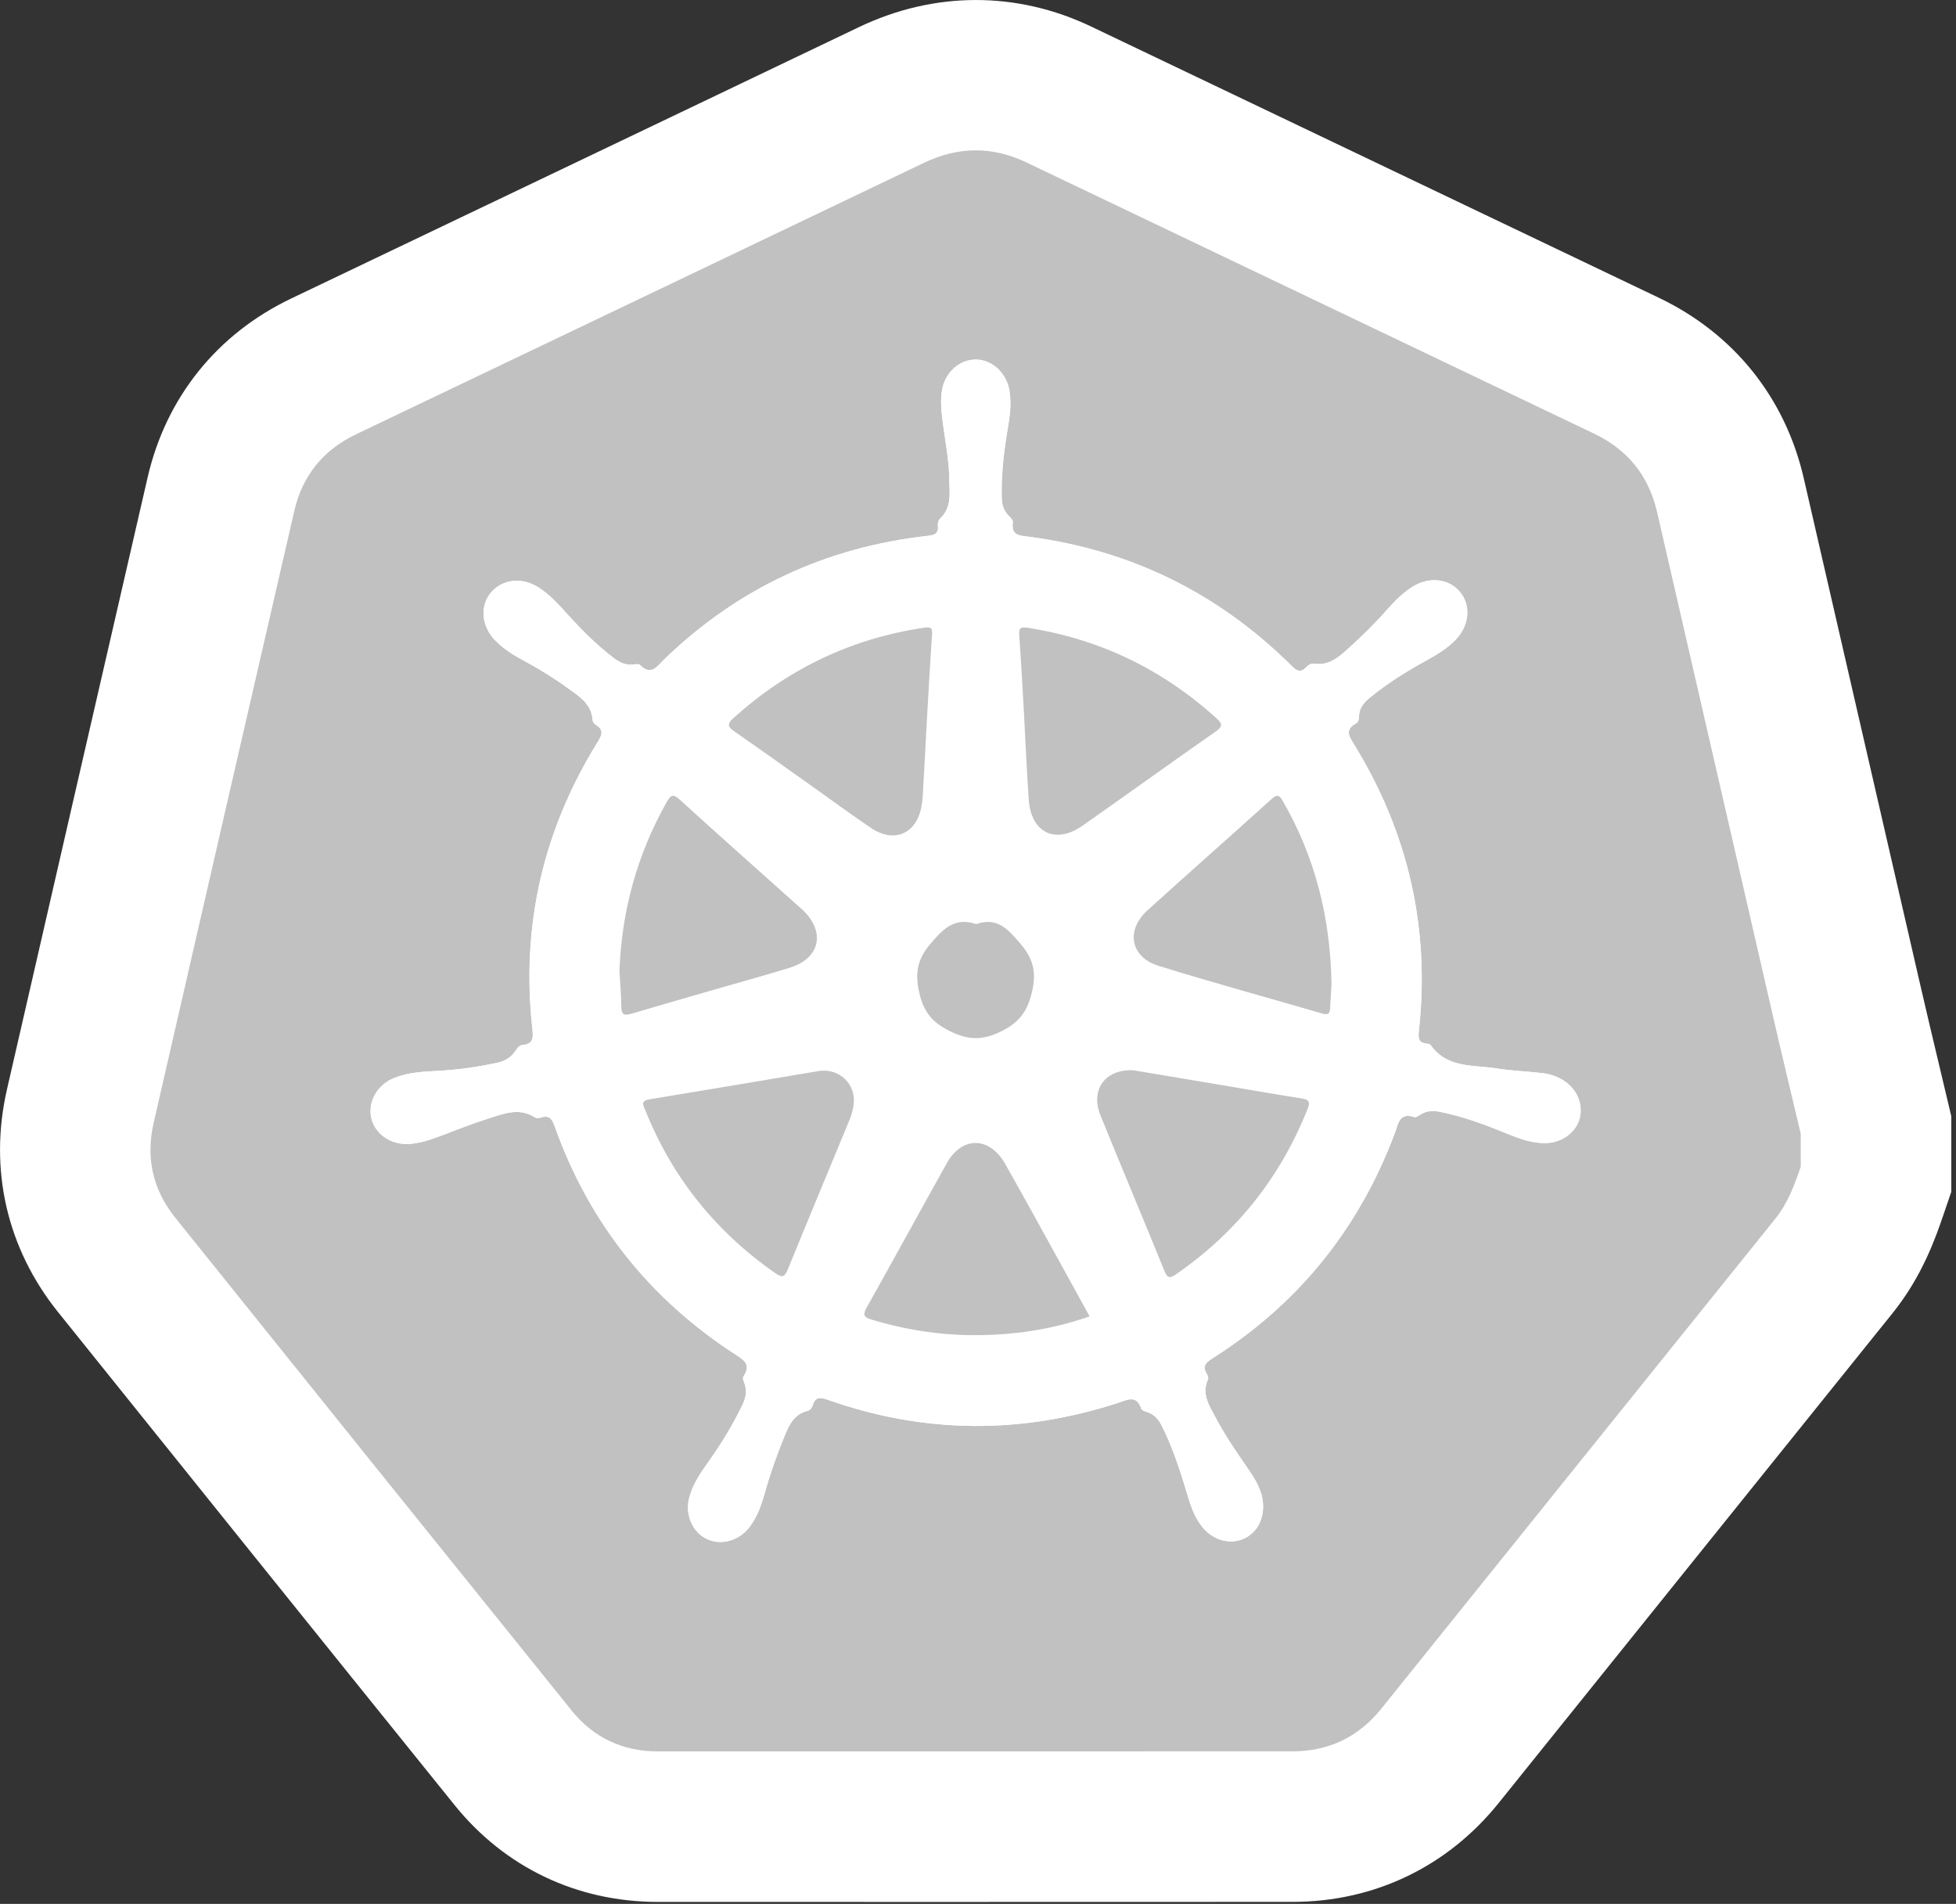<svg width="298" height="290" viewBox="0 0 298 290" fill="none" xmlns="http://www.w3.org/2000/svg">
<rect x="0" y="0" width="298" height="290" fill="#333333" stroke="none"/>
<g clip-path="url(#clip0_361_383)">
<path d="M274.346 172.706V177.714C273.39 180.508 272.383 183.259 270.481 185.62C250.456 210.492 230.46 235.389 210.442 260.268C206.981 264.567 202.453 266.755 196.926 266.759C164.685 266.773 132.444 266.781 100.204 266.77C94.881 266.766 90.424 264.681 87.1 260.558C66.939 235.564 46.821 210.535 26.713 185.498C23.296 181.246 22.181 176.389 23.403 171.054C30.535 139.975 37.675 108.895 44.836 77.825C46.079 72.445 49.253 68.536 54.243 66.151C83.07 52.373 111.907 38.617 140.723 24.822C145.964 22.314 151.14 22.239 156.374 24.739C185.201 38.517 214.031 52.287 242.861 66.05C247.988 68.501 251.19 72.481 252.458 77.994C258.344 103.561 264.208 129.131 270.098 154.698C271.48 160.709 272.928 166.706 274.346 172.706Z" fill="white"/>
<path d="M132.233 289.7C121.121 289.7 110.514 289.7 100.2 289.696C87.902 289.689 76.915 284.448 69.256 274.948C48.175 248.812 26.885 222.321 8.845 199.856C1.042 190.148 -1.723 178.101 1.06 165.939C6.957 140.24 14.723 106.423 22.5 72.678C25.309 60.526 33.068 50.865 44.359 45.47C54.372 40.684 64.381 35.905 74.39 31.123C92.892 22.285 112.025 13.147 130.829 4.145C142.306 -1.347 154.891 -1.379 166.265 4.055C195.092 17.833 223.918 31.603 252.745 45.363C264.151 50.815 271.985 60.577 274.808 72.857C277.517 84.614 280.218 96.378 282.922 108.142C286.093 121.945 289.266 135.751 292.448 149.554C293.393 153.673 294.396 157.886 295.367 161.963C295.801 163.786 296.234 165.609 296.667 167.436L297.284 170.037V181.533L296.048 185.144C294.944 188.368 292.892 194.368 288.342 200.01C276.807 214.339 265.272 228.683 253.741 243.026C245.265 253.565 236.793 264.108 228.314 274.644C220.508 284.341 209.371 289.682 196.951 289.689C173.021 289.7 151.843 289.704 132.24 289.704L132.233 289.7ZM103.077 243.843C130.077 243.85 159.208 243.847 194.243 243.832C202.163 233.988 210.08 224.14 218 214.289C228.976 200.637 239.953 186.985 250.94 173.34C250.879 173.082 250.818 172.828 250.757 172.57C249.768 168.411 248.744 164.112 247.762 159.835C244.581 146.032 241.407 132.219 238.233 118.409C235.722 107.487 233.214 96.568 230.7 85.645C203.352 72.592 175.994 59.523 148.644 46.452C130.463 55.153 112.015 63.965 94.153 72.495C84.954 76.887 75.758 81.282 66.559 85.678C59.276 117.284 52.044 148.773 46.394 173.387C63.492 194.676 83.331 219.362 103.077 243.843Z" fill="white"/>
<path d="M274.346 172.706V177.714C273.386 180.508 272.383 183.259 270.481 185.62C250.452 210.492 230.46 235.389 210.442 260.268C206.981 264.57 202.453 266.759 196.926 266.759C164.685 266.773 132.444 266.781 100.204 266.77C94.881 266.77 90.428 264.681 87.1 260.558C66.939 235.564 46.821 210.535 26.713 185.498C23.296 181.246 22.181 176.385 23.403 171.054C30.535 139.975 37.671 108.895 44.836 77.822C46.075 72.441 49.253 68.533 54.243 66.151C83.07 52.373 111.907 38.617 140.723 24.822C145.964 22.314 151.137 22.239 156.374 24.739C185.201 38.517 214.028 52.287 242.861 66.05C247.988 68.497 251.187 72.477 252.458 77.99C258.344 103.557 264.208 129.127 270.098 154.694C271.48 160.705 272.928 166.702 274.346 172.702V172.706ZM144.631 73.426C144.739 75.515 144.854 77.435 143.281 78.932C142.959 79.237 142.858 79.67 142.898 80.089C143.016 81.289 142.396 81.497 141.329 81.619C125.824 83.36 112.412 89.597 101.178 100.455C100.107 101.49 99.215 103.02 97.51 101.275C97.331 101.092 96.822 101.185 96.471 101.221C95.328 101.343 94.408 100.917 93.512 100.233C90.994 98.305 88.758 96.084 86.63 93.745C85.226 92.201 83.847 90.628 82.074 89.486C79.548 87.859 76.511 88.2 74.784 90.281C73.086 92.33 73.362 95.439 75.483 97.578C76.665 98.771 78.062 99.688 79.538 100.476C82.009 101.794 84.388 103.27 86.659 104.911C88.35 106.129 90.148 107.279 90.295 109.693C90.31 109.944 90.55 110.27 90.779 110.406C92.18 111.252 91.631 112.097 90.976 113.161C82.751 126.498 79.401 140.967 81.096 156.557C81.25 157.961 81.372 159.011 79.584 159.186C79.007 159.244 78.732 159.802 78.42 160.232C77.754 161.149 76.858 161.644 75.758 161.88C72.667 162.55 69.543 162.976 66.383 163.13C64.234 163.234 62.088 163.388 60.071 164.191C57.464 165.23 56.005 167.841 56.582 170.324C57.148 172.774 59.66 174.461 62.454 174.239C64.13 174.103 65.71 173.562 67.275 172.971C69.615 172.086 71.936 171.155 74.318 170.402C76.675 169.661 79.079 168.619 81.533 170.213C81.741 170.349 82.131 170.317 82.393 170.231C83.818 169.758 84.169 170.592 84.578 171.735C89.808 186.308 98.968 197.796 111.929 206.236C113.286 207.121 114.494 207.769 113.315 209.589C113.057 209.987 113.337 210.41 113.462 210.789C113.845 211.946 113.605 212.989 113.089 214.056C111.553 217.23 109.701 220.207 107.651 223.069C106.573 224.578 105.581 226.143 105.061 227.934C104.298 230.553 105.409 233.275 107.612 234.375C109.822 235.478 112.624 234.719 114.268 232.505C115.421 230.954 116.041 229.141 116.557 227.3C117.377 224.373 118.402 221.515 119.548 218.703C120.225 217.048 121.003 215.393 123.012 214.909C123.471 214.798 123.711 214.418 123.833 214.028C124.255 212.684 125.043 212.831 126.15 213.222C140.82 218.394 155.557 218.491 170.334 213.687C171.749 213.229 173.143 212.383 173.884 214.576C173.967 214.819 174.454 214.977 174.784 215.081C175.898 215.432 176.535 216.238 177.037 217.234C178.756 220.655 179.892 224.287 180.988 227.938C181.554 229.826 182.231 231.681 183.668 233.118C185.269 234.719 187.526 235.206 189.417 234.411C191.323 233.608 192.477 231.692 192.444 229.378C192.412 227.107 191.233 225.294 190.016 223.531C188.285 221.035 186.576 218.523 185.158 215.833C184.219 214.053 183.037 212.312 184.04 210.13C184.137 209.915 184.029 209.521 183.886 209.295C183.066 208.006 183.825 207.472 184.846 206.824C197.907 198.513 207.092 187.06 212.519 172.573C213.039 171.191 213.182 169.385 215.489 170.152C215.74 170.234 216.152 169.948 216.446 169.761C217.363 169.181 218.308 169.138 219.358 169.346C222.883 170.048 226.225 171.287 229.535 172.641C231.527 173.458 233.533 174.214 235.74 174.103C238.076 173.985 240.128 172.416 240.673 170.356C241.232 168.239 240.279 165.928 238.305 164.631C237.287 163.965 236.152 163.585 234.963 163.449C232.659 163.181 230.323 163.113 228.038 162.744C224.495 162.17 220.508 162.758 217.99 159.208C217.875 159.047 217.567 158.968 217.338 158.946C216.116 158.825 216.055 158.137 216.17 157.08C217.896 141.429 214.579 126.892 206.358 113.483C205.595 112.24 204.789 111.18 206.605 110.184C206.992 109.973 207.039 109.493 207.053 109.066C207.099 107.823 207.812 106.996 208.726 106.251C211.366 104.098 214.235 102.292 217.216 100.659C218.839 99.77 220.426 98.828 221.733 97.492C223.857 95.318 224.162 92.284 222.471 90.202C220.784 88.121 217.739 87.766 215.181 89.389C213.763 90.288 212.573 91.46 211.466 92.717C209.575 94.866 207.54 96.876 205.416 98.793C203.94 100.125 202.45 101.418 200.229 101.089C199.713 101.013 199.29 101.332 198.968 101.665C198.094 102.561 197.506 102.138 196.775 101.411C185.667 90.371 172.337 83.815 156.804 81.762C155.421 81.58 154.013 81.623 154.318 79.548C154.361 79.248 153.956 78.818 153.673 78.538C152.892 77.772 152.645 76.847 152.62 75.787C152.53 72.137 152.978 68.536 153.594 64.947C153.899 63.177 154.085 61.401 153.816 59.613C153.397 56.84 151.191 54.78 148.672 54.766C146.154 54.752 143.897 56.794 143.503 59.57C143.353 60.62 143.356 61.716 143.46 62.773C143.815 66.383 144.653 69.944 144.646 73.426H144.631Z" fill="#C1C1C1"/>
<path d="M144.631 73.426C144.639 69.944 143.804 66.383 143.446 62.773C143.342 61.716 143.338 60.62 143.489 59.57C143.883 56.794 146.14 54.752 148.658 54.766C151.173 54.781 153.383 56.84 153.802 59.613C154.071 61.401 153.885 63.177 153.58 64.947C152.964 68.533 152.52 72.133 152.606 75.787C152.631 76.847 152.878 77.772 153.659 78.538C153.945 78.818 154.35 79.244 154.304 79.548C153.999 81.623 155.411 81.58 156.79 81.762C172.319 83.815 185.649 90.371 196.761 101.411C197.492 102.138 198.083 102.561 198.953 101.665C199.279 101.332 199.702 101.014 200.214 101.089C202.435 101.418 203.926 100.125 205.401 98.793C207.526 96.872 209.561 94.866 211.452 92.717C212.559 91.46 213.748 90.288 215.167 89.389C217.725 87.766 220.766 88.121 222.457 90.202C224.148 92.284 223.843 95.321 221.719 97.492C220.411 98.828 218.824 99.77 217.202 100.659C214.221 102.292 211.352 104.098 208.712 106.251C207.798 106.996 207.085 107.823 207.039 109.067C207.024 109.493 206.978 109.973 206.591 110.184C204.775 111.18 205.581 112.24 206.344 113.483C214.569 126.896 217.882 141.433 216.156 157.08C216.037 158.14 216.102 158.828 217.323 158.946C217.553 158.968 217.861 159.047 217.975 159.208C220.49 162.758 224.481 162.17 228.024 162.744C230.309 163.113 232.645 163.181 234.948 163.449C236.134 163.589 237.273 163.965 238.29 164.631C240.264 165.928 241.217 168.239 240.658 170.356C240.114 172.416 238.065 173.985 235.726 174.103C233.519 174.218 231.513 173.458 229.521 172.641C226.211 171.287 222.869 170.048 219.344 169.346C218.294 169.138 217.348 169.181 216.431 169.761C216.138 169.948 215.726 170.234 215.475 170.152C213.168 169.385 213.025 171.191 212.505 172.573C207.078 187.06 197.893 198.513 184.832 206.824C183.811 207.472 183.052 208.006 183.872 209.295C184.015 209.521 184.123 209.915 184.026 210.13C183.026 212.312 184.205 214.056 185.144 215.833C186.562 218.523 188.271 221.031 190.001 223.532C191.219 225.29 192.398 227.107 192.43 229.378C192.462 231.692 191.309 233.608 189.403 234.411C187.511 235.206 185.255 234.715 183.653 233.118C182.217 231.681 181.543 229.826 180.974 227.938C179.878 224.287 178.746 220.655 177.023 217.234C176.521 216.238 175.883 215.432 174.769 215.081C174.44 214.977 173.953 214.823 173.87 214.576C173.129 212.383 171.735 213.229 170.32 213.687C155.543 218.491 140.806 218.395 126.136 213.222C125.029 212.831 124.241 212.684 123.818 214.028C123.697 214.415 123.457 214.798 122.998 214.909C120.988 215.396 120.211 217.048 119.534 218.703C118.384 221.511 117.359 224.37 116.543 227.3C116.027 229.141 115.411 230.954 114.254 232.505C112.609 234.719 109.808 235.478 107.598 234.375C105.395 233.275 104.288 230.553 105.047 227.934C105.57 226.143 106.559 224.578 107.637 223.069C109.683 220.207 111.538 217.23 113.075 214.056C113.591 212.989 113.831 211.946 113.448 210.789C113.322 210.41 113.043 209.987 113.301 209.589C114.476 207.773 113.272 207.121 111.914 206.236C98.954 197.796 89.794 186.308 84.564 171.735C84.152 170.592 83.804 169.754 82.378 170.231C82.117 170.317 81.726 170.349 81.519 170.213C79.061 168.619 76.661 169.661 74.304 170.403C71.922 171.151 69.597 172.086 67.261 172.971C65.696 173.562 64.116 174.103 62.439 174.239C59.642 174.465 57.134 172.774 56.568 170.324C55.995 167.841 57.449 165.23 60.057 164.191C62.078 163.385 64.223 163.234 66.369 163.13C69.529 162.98 72.652 162.55 75.744 161.88C76.84 161.644 77.739 161.149 78.406 160.232C78.717 159.803 78.993 159.244 79.57 159.186C81.357 159.011 81.236 157.961 81.082 156.557C79.387 140.967 82.737 126.498 90.962 113.161C91.617 112.097 92.165 111.252 90.764 110.406C90.535 110.27 90.299 109.944 90.281 109.693C90.134 107.275 88.336 106.129 86.645 104.911C84.374 103.274 81.995 101.798 79.523 100.476C78.044 99.688 76.647 98.771 75.468 97.578C73.351 95.439 73.072 92.326 74.77 90.281C76.496 88.196 79.534 87.856 82.06 89.486C83.833 90.629 85.212 92.201 86.616 93.745C88.74 96.084 90.976 98.305 93.498 100.233C94.393 100.917 95.311 101.343 96.457 101.221C96.804 101.185 97.317 101.089 97.496 101.275C99.201 103.02 100.093 101.49 101.164 100.455C112.394 89.597 125.807 83.356 141.314 81.619C142.382 81.501 143.005 81.289 142.883 80.089C142.84 79.674 142.944 79.24 143.267 78.932C144.839 77.435 144.725 75.515 144.617 73.426H144.631ZM172.573 163.005C168.224 162.898 166.118 166.093 167.651 169.88C170.865 177.811 174.196 185.699 177.42 193.627C177.904 194.812 178.355 194.647 179.201 194.064C188.429 187.698 195.074 179.297 199.218 168.887C199.666 167.766 199.347 167.476 198.273 167.304C194.042 166.638 189.826 165.896 185.602 165.187C181.088 164.427 176.571 163.675 172.57 163.005H172.573ZM94.372 147.877C94.476 149.718 94.644 151.56 94.662 153.401C94.673 154.655 95.192 154.705 96.199 154.404C100.705 153.068 105.223 151.778 109.74 150.474C113.283 149.45 116.844 148.482 120.365 147.386C124.868 145.982 125.789 142.081 122.461 138.76C122.167 138.466 121.841 138.201 121.529 137.925C115.54 132.566 109.521 127.236 103.582 121.819C102.554 120.884 102.196 121.078 101.583 122.156C97.069 130.141 94.719 138.714 94.372 147.877ZM141.257 108.966C141.501 104.861 141.715 100.756 142.002 96.654C142.07 95.676 141.848 95.457 140.849 95.604C129.736 97.238 120.064 101.866 111.735 109.385C110.689 110.327 110.944 110.761 111.943 111.449C115.862 114.161 119.735 116.937 123.621 119.692C126.634 121.827 129.611 124.015 132.667 126.09C136.199 128.49 139.606 127.039 140.386 122.873C140.497 122.289 140.566 121.694 140.598 121.103C140.823 117.059 141.035 113.011 141.257 108.966ZM202.858 149.987C202.69 139.616 200.318 130.514 195.468 122.067C194.938 121.142 194.633 120.877 193.702 121.719C187.436 127.394 181.088 132.975 174.827 138.649C171.47 141.694 172.201 145.778 176.496 147.107C184.785 149.675 193.161 151.964 201.497 154.39C202.278 154.615 202.597 154.404 202.636 153.605C202.704 152.179 202.808 150.754 202.854 149.983L202.858 149.987ZM166 200.508C164.764 198.262 163.593 196.127 162.414 193.995C159.33 188.425 156.292 182.83 153.143 177.295C150.746 173.079 146.562 173.043 144.248 177.18C140.154 184.506 136.131 191.871 132.029 199.19C131.438 200.243 131.57 200.641 132.731 200.992C138.19 202.64 143.765 203.467 149.46 203.37C155.081 203.274 160.576 202.417 166 200.515V200.508ZM125.538 163.073C125.301 163.087 125.058 163.084 124.825 163.123C116.202 164.567 107.587 166.036 98.957 167.444C97.467 167.687 98.044 168.454 98.341 169.188C102.45 179.408 109.066 187.612 118.097 193.917C119.255 194.723 119.58 194.433 120.05 193.279C123.145 185.685 126.312 178.115 129.439 170.531C129.708 169.88 129.897 169.177 130.019 168.479C130.521 165.595 128.45 163.12 125.538 163.073ZM156.023 108.948C156.256 113.229 156.442 117.51 156.732 121.787C157.073 126.835 160.802 128.662 164.911 125.778C171.681 121.028 178.395 116.188 185.176 111.449C186.258 110.693 186.311 110.284 185.326 109.393C177.109 101.966 167.569 97.345 156.614 95.629C155.443 95.447 155.203 95.669 155.289 96.826C155.59 100.863 155.787 104.907 156.027 108.948H156.023ZM148.712 140.763C145.445 139.645 143.679 141.49 141.73 143.793C139.749 146.129 139.38 148.207 140.043 151.173C140.709 154.16 142.045 155.765 144.768 157.091C147.551 158.448 149.69 158.491 152.495 157.116C155.228 155.772 156.507 154.11 157.209 151.169C157.922 148.185 157.478 146.107 155.5 143.79C153.605 141.572 151.943 139.623 148.712 140.766V140.763Z" fill="white"/>
<path d="M172.574 163.009C176.575 163.679 181.089 164.431 185.606 165.19C189.829 165.9 194.046 166.641 198.276 167.307C199.351 167.476 199.666 167.77 199.222 168.891C195.078 179.301 188.432 187.701 179.204 194.067C178.355 194.651 177.904 194.816 177.424 193.63C174.2 185.699 170.872 177.814 167.655 169.883C166.122 166.097 168.228 162.898 172.577 163.009H172.574Z" fill="#C1C1C1"/>
<path d="M94.372 147.877C94.719 138.714 97.073 130.141 101.583 122.156C102.195 121.074 102.554 120.881 103.582 121.819C109.521 127.232 115.539 132.566 121.529 137.925C121.841 138.205 122.163 138.466 122.46 138.76C125.788 142.084 124.868 145.982 120.365 147.386C116.843 148.482 113.283 149.45 109.74 150.474C105.226 151.778 100.705 153.068 96.199 154.404C95.192 154.701 94.672 154.655 94.662 153.401C94.644 151.56 94.475 149.718 94.372 147.877Z" fill="#C1C1C1"/>
<path d="M141.253 108.966C141.035 113.011 140.823 117.059 140.594 121.103C140.562 121.694 140.49 122.289 140.383 122.873C139.602 127.039 136.191 128.49 132.663 126.09C129.611 124.015 126.63 121.827 123.617 119.692C119.731 116.937 115.855 114.161 111.939 111.449C110.94 110.757 110.685 110.327 111.731 109.385C120.06 101.87 129.732 97.238 140.845 95.604C141.848 95.457 142.066 95.676 141.998 96.654C141.712 100.756 141.497 104.861 141.253 108.966Z" fill="#C1C1C1"/>
<path d="M202.858 149.987C202.811 150.757 202.707 152.183 202.639 153.609C202.6 154.408 202.281 154.619 201.5 154.393C193.164 151.968 184.788 149.683 176.499 147.11C172.204 145.778 171.473 141.694 174.83 138.653C181.092 132.975 187.439 127.393 193.705 121.723C194.636 120.881 194.941 121.146 195.471 122.07C200.318 130.517 202.693 139.62 202.861 149.991L202.858 149.987Z" fill="#C1C1C1"/>
<path d="M166 200.508C160.576 202.41 155.081 203.27 149.46 203.363C143.764 203.46 138.19 202.632 132.731 200.985C131.57 200.633 131.438 200.239 132.029 199.183C136.134 191.864 140.157 184.499 144.248 177.173C146.562 173.035 150.746 173.071 153.143 177.288C156.288 182.822 159.329 188.418 162.414 193.988C163.592 196.12 164.764 198.258 166 200.501V200.508Z" fill="#C1C1C1"/>
<path d="M125.541 163.073C128.453 163.12 130.524 165.595 130.022 168.479C129.901 169.177 129.711 169.876 129.442 170.531C126.318 178.115 123.152 185.681 120.053 193.279C119.584 194.433 119.258 194.723 118.101 193.917C109.07 187.615 102.453 179.408 98.344 169.188C98.047 168.45 97.47 167.687 98.96 167.444C107.587 166.036 116.206 164.567 124.828 163.123C125.061 163.084 125.301 163.091 125.541 163.077V163.073Z" fill="#C1C1C1"/>
<path d="M156.023 108.948C155.783 104.907 155.586 100.863 155.285 96.826C155.199 95.669 155.439 95.447 156.61 95.629C167.569 97.345 177.105 101.966 185.322 109.392C186.311 110.284 186.254 110.693 185.172 111.449C178.391 116.188 171.681 121.024 164.907 125.778C160.798 128.662 157.069 126.831 156.729 121.787C156.438 117.51 156.252 113.229 156.019 108.948H156.023Z" fill="#C1C1C1"/>
<path d="M148.712 140.763C151.946 139.623 153.609 141.569 155.5 143.786C157.478 146.104 157.922 148.182 157.209 151.166C156.507 154.107 155.228 155.769 152.495 157.112C149.693 158.488 147.551 158.445 144.768 157.087C142.045 155.758 140.709 154.157 140.043 151.169C139.38 148.203 139.749 146.125 141.73 143.79C143.679 141.49 145.441 139.641 148.712 140.759V140.763Z" fill="#C1C1C1"/>
</g>
<defs>
<clipPath id="clip0_361_383">
<rect width="297.273" height="289.7" fill="white"/>
</clipPath>
</defs>
</svg>
